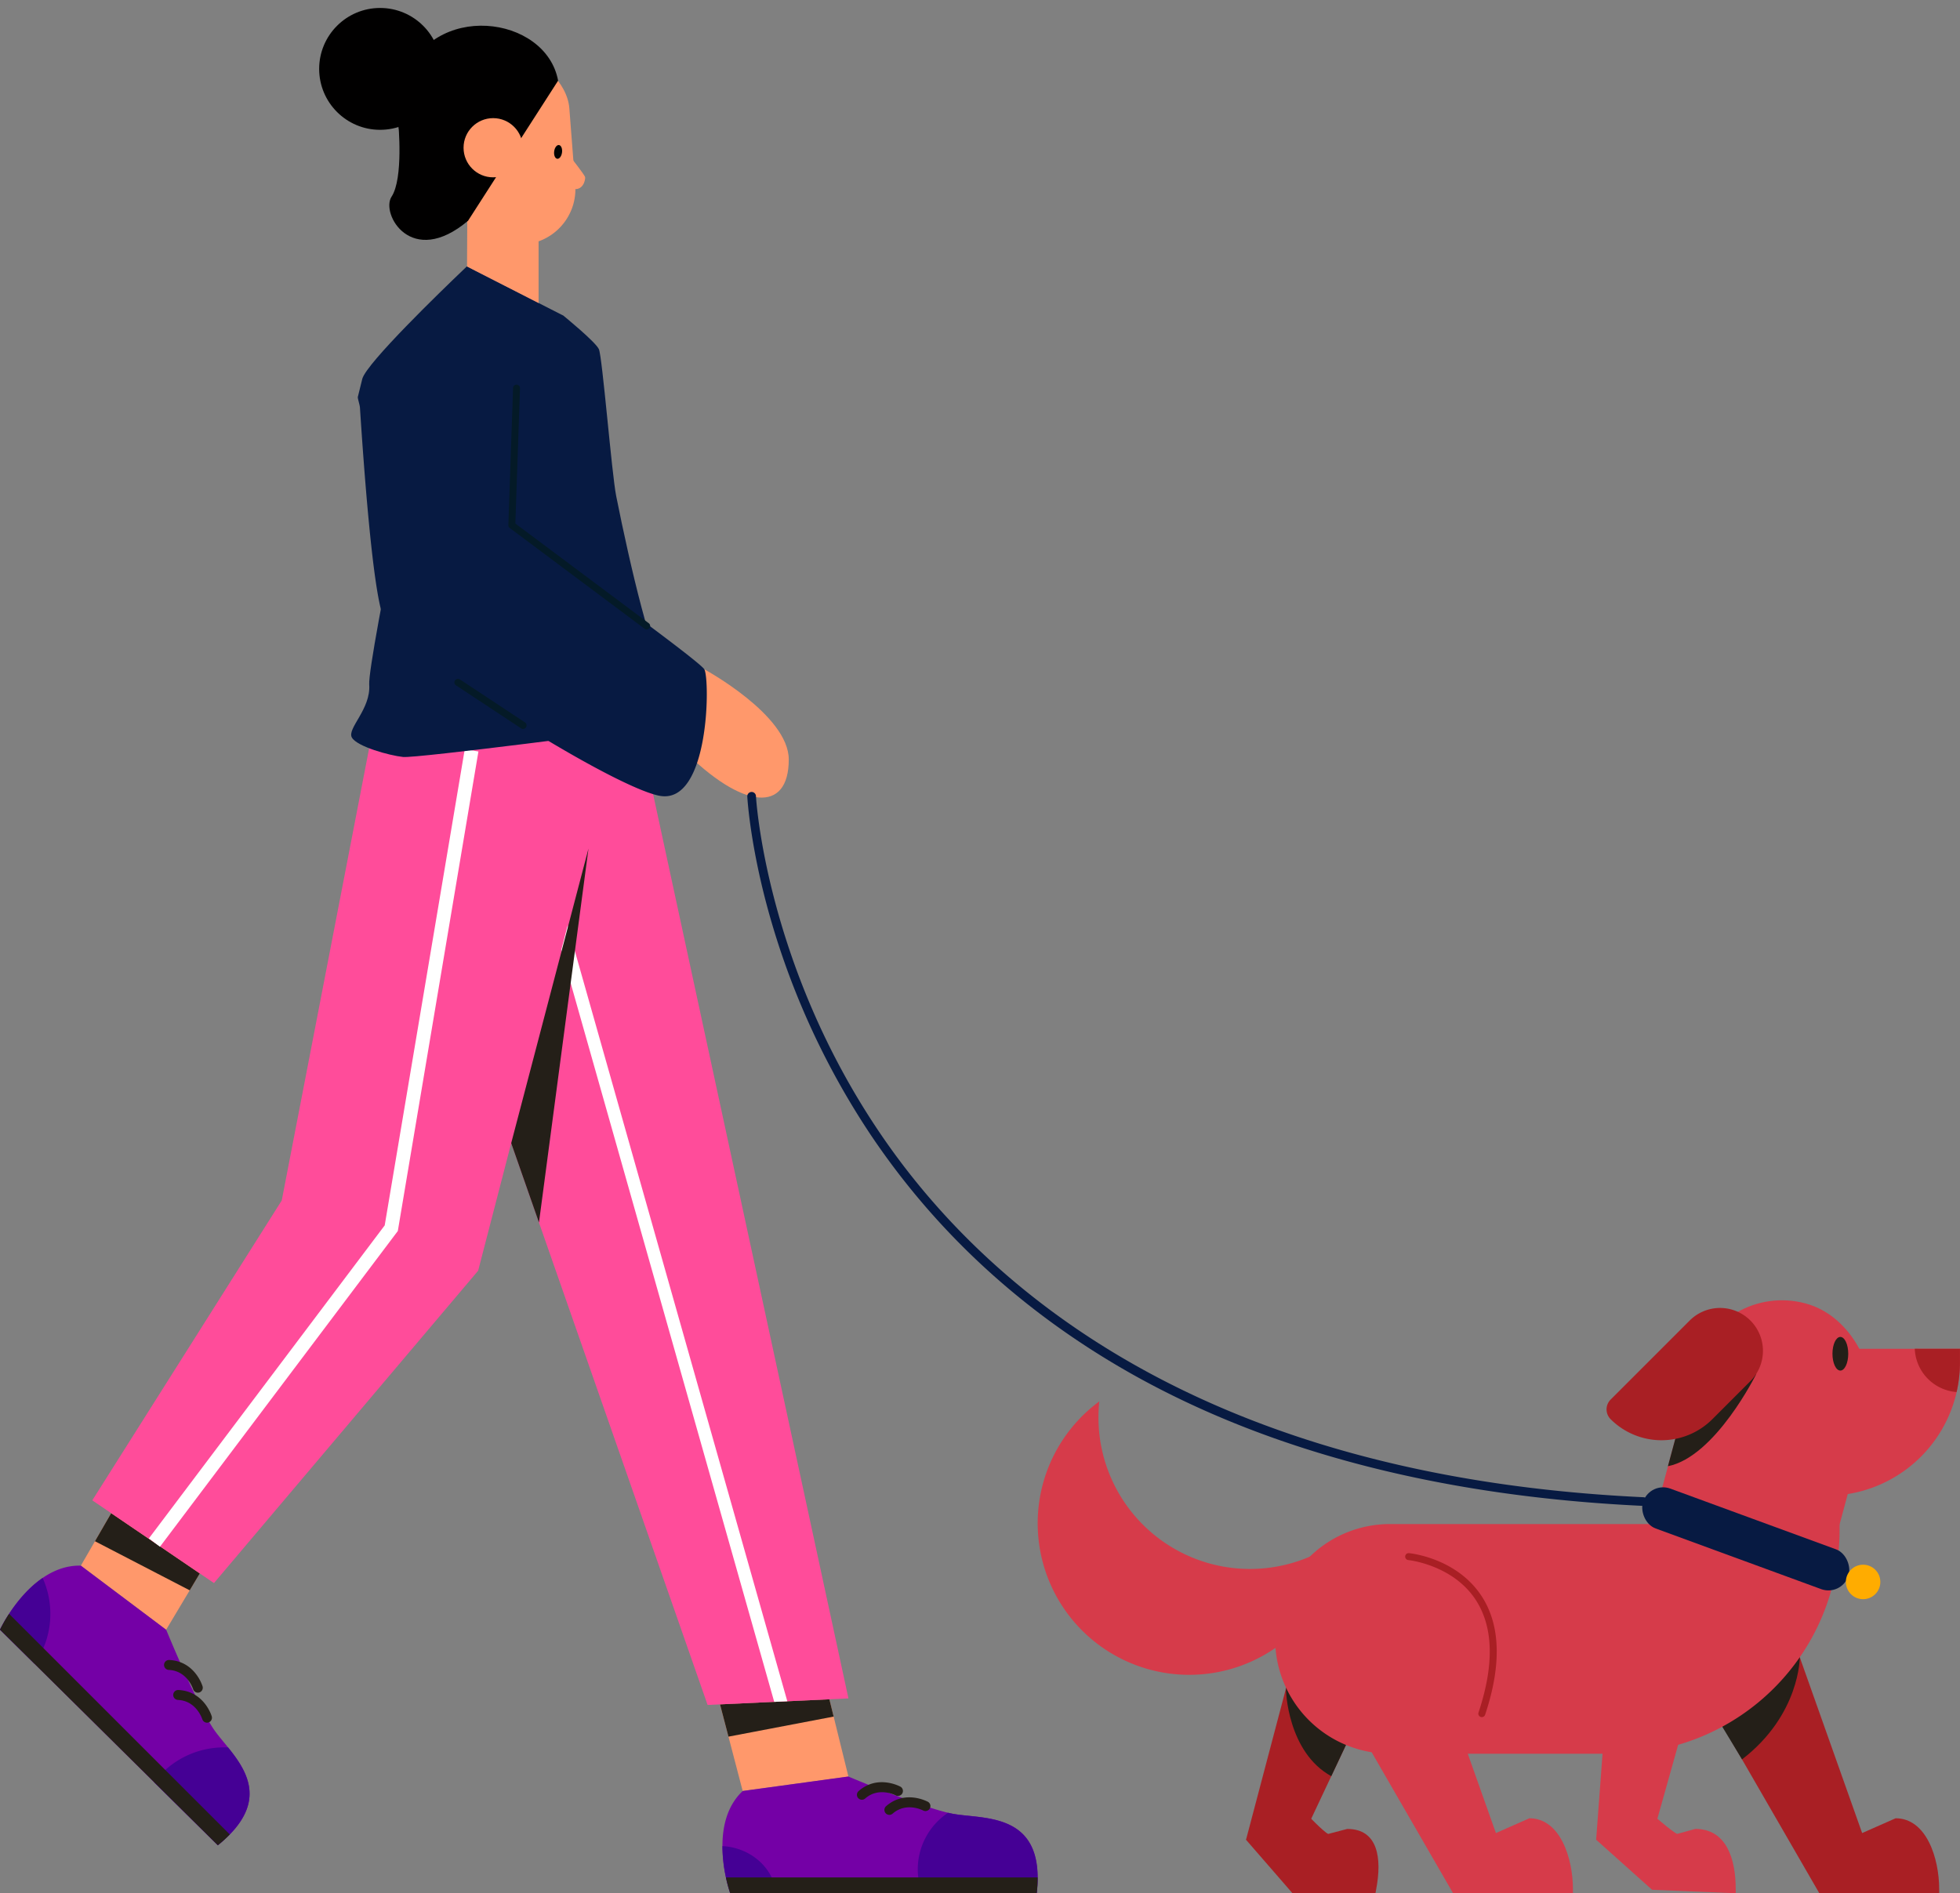 <?xml version="1.0" encoding="UTF-8"?><svg xmlns="http://www.w3.org/2000/svg" xmlns:xlink="http://www.w3.org/1999/xlink" height="1093.8" preserveAspectRatio="xMidYMid meet" version="1.0" viewBox="0.0 -4.6 1132.1 1093.8" width="1132.1" zoomAndPan="magnify"><rect x="0.0" y="-4.6" width="1132.1" height="1093.8" fill="#808080" stroke="none"/><g data-name="Layer 2"><g data-name="Layer 1"><g><path d="M479.05 977.1L490.05 1021.76 428.98 1030.07 415.89 980.03 479.05 977.1z" fill="#ff986b"/></g><g><path d="M417.28,1061.92a87.08,87.08,0,0,0,2,18,79.44,79.44,0,0,0,2.5,9.25h177a77,77,0,0,0,.52-9.25c-.21-37.85-33-33.49-49.5-36.78-.72-.15-1.47-.31-2.27-.5-18.78-4.46-57.55-20.93-57.55-20.93L429,1030.07C419.86,1038.67,417.27,1050.84,417.28,1061.92Z" fill="#7400a6"/></g><g><path d="M417.28,1061.92a87.08,87.08,0,0,0,2,18,79.44,79.44,0,0,0,2.5,9.25h26.67C446.66,1074.4,433.53,1062.77,417.28,1061.92Z" fill="#450095"/></g><g><path d="M530.1,1075.19a38.48,38.48,0,0,0,2.63,14h66.12a77,77,0,0,0,.52-9.25c-.21-37.85-33-33.49-49.5-36.78-.72-.15-1.47-.31-2.27-.5A39.27,39.27,0,0,0,530.1,1075.19Z" fill="#450095"/></g><g><path d="M479.05 977.1L415.89 980.03 420.77 998.68 481.51 987.09 479.05 977.1z" fill="#241f18"/></g><g><path d="M419.31,1080a79.44,79.44,0,0,0,2.5,9.25h177a77,77,0,0,0,.52-9.25Z" fill="#241f18"/></g><g><path d="M513.68,1043.88a2.86,2.86,0,0,0,1.89-.71c8-7,17.65-1.83,17.75-1.77a2.87,2.87,0,0,0,2.79-5c-.54-.3-13.3-7.2-24.33,2.48a2.87,2.87,0,0,0,1.9,5Z" fill="#241f18"/></g><g><path d="M497.81,1035.14a2.86,2.86,0,0,0,1.89-.71c8-7,17.65-1.83,17.75-1.77a2.87,2.87,0,0,0,2.79-5c-.54-.3-13.29-7.21-24.33,2.48a2.87,2.87,0,0,0,1.9,5Z" fill="#241f18"/></g><g><path d="M119.55 897.46L95.95 936.94 46.7 899.89 72.59 855.11 119.55 897.46z" fill="#ff986b"/></g><g><path d="M0,936.88l20,19.78L89,1025l36.81,36.43a77.74,77.74,0,0,0,6.9-6.23c20.33-20.8,9.42-37.42-1-50.32-3.12-3.87-6.2-7.41-8.36-10.62C113.31,979.28,96,936.94,96,936.94L46.7,899.89c-8.36-.21-15.75,2.76-22.06,7.1h0C16,912.89,9.44,921.32,5.25,927.72A82.78,82.78,0,0,0,0,936.88Z" fill="#7400a6"/></g><g><path d="M89,1025l36.81,36.43a77.74,77.74,0,0,0,6.9-6.23c20.33-20.8,9.42-37.42-1-50.32-.75,0-1.52,0-2.28,0A50.59,50.59,0,0,0,89,1025Z" fill="#450095"/></g><g><path d="M0,936.88l20,19.78a50.42,50.42,0,0,0,9.08-28.94A50.49,50.49,0,0,0,24.64,907h0C16,912.89,9.44,921.32,5.25,927.72A82.78,82.78,0,0,0,0,936.88Z" fill="#450095"/></g><g><path d="M115.41 904.39L109.58 914.15 54.85 885.79 64.23 869.58 115.41 904.39z" fill="#241f18"/></g><g><path d="M0,936.88l125.83,124.54a77.74,77.74,0,0,0,6.9-6.23L5.25,927.72A82.78,82.78,0,0,0,0,936.88Z" fill="#241f18"/></g><g><path d="M119.55,990.62a2.59,2.59,0,0,0,.82-.12,2.87,2.87,0,0,0,1.93-3.57c-.18-.59-4.5-14.43-19.15-15.19a2.87,2.87,0,1,0-.3,5.73c10.67.55,13.92,11,14,11.11A2.88,2.88,0,0,0,119.55,990.62Z" fill="#241f18"/></g><g><path d="M114.28,973.28a2.92,2.92,0,0,0,.83-.12A2.86,2.86,0,0,0,117,969.6c-.18-.59-4.49-14.44-19.15-15.2a2.87,2.87,0,1,0-.3,5.73c10.57.55,13.82,10.69,14,11.12A2.86,2.86,0,0,0,114.28,973.28Z" fill="#241f18"/></g><g><path d="M490.06 976.59L454.75 978.23 447.19 978.58 408.71 980.36 311.31 701.68 295.28 655.83 295.28 655.82 295.27 655.8 256.81 545.74 251.33 530.06 215.71 428.15 236.22 425.51 367.4 408.65 490.06 976.59z" fill="#ff4c9a"/></g><g><path d="M454.75 978.23L447.19 978.58 329.63 563.39 324.38 544.86 324.2 544.22 291.48 428.67 298.58 426.66 327.86 530.08 328.07 530.8 332.07 544.94 454.75 978.23z" fill="#fff"/></g><g><path d="M213.37 426.87L162.74 688.92 53.31 862.16 123.59 909.96 276.18 729.49 356.81 418.35 213.37 426.87z" fill="#ff4c9a"/></g><g><path d="M92.39 888.97L86 884.15 222.21 703.31 268.45 428.21 276.34 429.54 229.78 706.57 92.39 888.97z" fill="#fff"/></g><g><path d="M311.31 701.68L295.27 655.8 339.92 485.58 311.31 701.68z" fill="#241f18"/></g><g><path d="M270.37 149.66L271.53 150.35 310.67 173.55 311.09 170.44 271.57 150.27 270.37 149.66z" fill="#fc76a5"/></g><g><path d="M325.39,177.73s18.52,15.07,20.52,19.38,7.4,71.76,10,84.85c8.14,40.8,21,95.53,29.53,105.26s-16.51,29.56-16.51,29.56S240.8,433.57,232.79,432.71s-26.53-6-29.53-11.2,11-16.36,10-30.58,38.29-200.71,38.29-200.71Z" fill="#071a42"/></g><g><path d="M325.39,177.73l-14.3-7.29-39.52-20.17-1.2-.61-.7-.36L266.85,152c-11.57,11.06-55,53-57.58,62.22,0,0-1,4-2.62,10.63,26.06,16.57,55.25,20.1,81.61,18-3.22-7.16-10.92-16.42-10.92-16.42Z" fill="#071a42"/></g><g><path d="M406.82,382.07s48.77,26.41,48.77,52.09c0,31-26.2,29.52-61.48-6Z" fill="#ff986b"/></g><g><path d="M221.58,352.41c8.15,19.57,130,96.8,159.13,102.68s29.46-67.29,26.11-73-111.19-83.25-111.19-83.25-.83-67.83-1.72-74.09a6.14,6.14,0,0,0-.55-1.67,15.89,15.89,0,0,0-2.43-3.44c-24.56,9.82-54.49,13.33-84.28,5.21.08,1.34,1.17,4.53,1.26,6.07C210,263.28,215.25,337.23,221.58,352.41Z" fill="#071a42"/></g><g><path d="M302.72,416.41a2,2,0,0,0,1.1-.82,2.06,2.06,0,0,0-.58-2.84l-37.59-24.83a2,2,0,0,0-2.26,3.42L301,416.17A2,2,0,0,0,302.72,416.41Z" fill="#041a27"/></g><g><path d="M373.53,359.05a2,2,0,0,1-1.19-.4l-77.9-58.22a2,2,0,0,1-.81-1.67l2.72-79.2a2,2,0,1,1,4,.13l-2.68,78.16,77.06,57.6a2,2,0,0,1,.41,2.79A2,2,0,0,1,373.53,359.05Z" fill="#041a27"/></g><g><path d="M269.76 149.3L270.37 149.66 271.57 150.27 311.09 170.44 311.09 132 269.9 121.44 269.77 147.25 269.76 149.3z" fill="#ff986b"/></g><g><rect fill="#ff986b" height="108.54" rx="32.05" transform="rotate(175.58 296.873 82.627)" width="67.57" x="263.09" y="28.37"/></g><g><path d="M329.38,85.88s8.33,10.59,8.59,11.83-1.06,8.74-8,6.57S329.38,85.88,329.38,85.88Z" fill="#ff986b"/></g><g><ellipse cx="322.36" cy="83.16" fill="#000201" rx="4" ry="2.29" transform="rotate(-82.92 322.358 83.16)"/></g><path d="M250.5 134.19L265.77 118.39 328.05 53.94 336.88 44.8" fill="none"/><g><path d="M322.36,42l-52,80.92s-54.46-30.8-37.18-81C249.17-4.56,315.41,4.13,322.36,42Z" fill="#010000"/></g><g><circle cx="284.85" cy="80.75" fill="#ff986b" r="17.1"/></g><g><path d="M230.06,66.62s3.09,31.78-3.89,42.4c-6.41,9.77,11.34,41.58,44.2,13.9L254,71Z" fill="#010000"/></g><g><circle cx="219.55" cy="35.2" fill="#010000" r="35.2"/></g><g><path d="M949.08,865.36H949c-113.57-5.32-211.44-30.14-290.9-73.77-63.65-35-115.67-82-154.63-139.76a447.79,447.79,0,0,1-61.07-135.38c-9.47-36.21-10.75-60.66-10.76-60.9a2.5,2.5,0,0,1,5-.25c.05,1,5.47,96.69,71.12,193.94C568.28,739,694,848.42,949.2,860.36a2.5,2.5,0,0,1-.12,5Z" fill="#071a42"/></g><g><path d="M746.54,1089.14h47.92l.43-2.3C798.28,1069,796,1052,778.17,1052l-31.38,8.24Z" fill="#a91f24"/></g><g><path d="M746.54,1089.14l-26.84-30.9,20.48-30.92s23.25,27,28.54,28.46S746.54,1089.14,746.54,1089.14Z" fill="#a91f24"/></g><g><path d="M719.71 1058.23L757.27 1046.3 820.22 912.56 757.54 914.9 719.71 1058.23z" fill="#a91f24"/></g><g><path d="M742.86,970.52c-.37,1.39,1,37.3,26.1,51l8.47-18-1.9-26.14Z" fill="#241f18"/></g><g><path d="M1050.84 1089.14L1080.24 1067.51 1033.06 934.52 985.46 975.91 1050.84 1089.14z" fill="#a91f24"/></g><g><path d="M1039.56,952.82s.21,33.2-33.36,59L994.82,993l7.74-21.37Z" fill="#241f18"/></g><g><path d="M1050.84,1089.14h69.24v-2.3c0-17.84-7.33-41-25.17-41l-40,17.67Z" fill="#a91f24"/></g><g><path d="M839.3 1089.14L868.7 1067.51 821.52 934.52 773.92 975.91 839.3 1089.14z" fill="#d63b4a"/></g><g><path d="M839.3,1089.14h69.24v-2.3c0-17.84-7.33-41-25.17-41l-40,17.67Z" fill="#d63b4a"/></g><g><path d="M954.26,1087.15l48.3,2v-2.3c0-17.84-5.5-34.87-23.34-34.87l-29.81,8.24Z" fill="#d63b4a"/></g><g><rect fill="#d63b4a" height="188.28" rx="52.22" transform="rotate(-164.91 1018.34 839.315)" width="104.44" x="966.09" y="745.2"/></g><g><path d="M1014.47,789.06s-23.6,47.93-51.08,53.39l6.84-25.38Z" fill="#241f18"/></g><g><path d="M1132.07,774.63v7.74a77,77,0,0,1-77.13,77.14h-28.88V774.63Z" fill="#d63b4a"/></g><g><path d="M993.42,744h0a8,8,0,0,1,8,8v64.61a24.78,24.78,0,0,1-24.78,24.78h0a24.78,24.78,0,0,1-24.78-24.78v-31A41.58,41.58,0,0,1,993.42,744Z" fill="#a91f24" transform="rotate(-135 976.619 792.713)"/></g><g><path d="M865.86,875.84H996.21a66.34,66.34,0,0,1,66.34,66.34v0a66.34,66.34,0,0,1-66.34,66.34H736.52a0,0,0,0,1,0,0v-3.35A129.34,129.34,0,0,1,865.86,875.84Z" fill="#d63b4a" transform="rotate(-180 899.535 942.19)"/></g><g><path d="M954.26,1087.15l-32.32-28.91,14.62-30.92s28.38,27,33.94,28.46S954.26,1087.15,954.26,1087.15Z" fill="#d63b4a"/></g><g><path d="M921.94 1058.23L957.25 1046.3 994.82 912.56 932.59 914.9 921.94 1058.23z" fill="#d63b4a"/></g><g><path d="M599.48,879.74a87.52,87.52,0,0,0,174.44,5,87.53,87.53,0,0,1-139.35-66.22,89,89,0,0,1,.38-13.5A87.41,87.41,0,0,0,599.48,879.74Z" fill="#d63b4a"/></g><g><ellipse cx="1062.99" cy="777.48" fill="#241f18" rx="4.56" ry="9.72"/></g><g><path d="M1132.07,774.63v7.74a77.64,77.64,0,0,1-1.93,17.23,26.15,26.15,0,0,1-24.17-25Z" fill="#a91f24"/></g><g><rect fill="#071a42" height="24.54" rx="12.15" transform="rotate(20.13 1008.41 884.583)" width="126.07" x="945.27" y="872.18"/></g><g><circle cx="1076.13" cy="909.31" fill="#ffac00" r="9.96"/></g><g><path d="M855.87,987.4a2,2,0,0,1-.63-.1,2,2,0,0,1-1.26-2.53c9.16-27.45,8.64-49.31-1.53-65-13.27-20.41-38.75-23.07-39-23.1a2,2,0,1,1,.38-4c1.13.11,27.67,2.89,42,24.9,10.87,16.72,11.54,39.74,2,68.4A2,2,0,0,1,855.87,987.4Z" fill="#a91f24"/></g></g></g></svg>